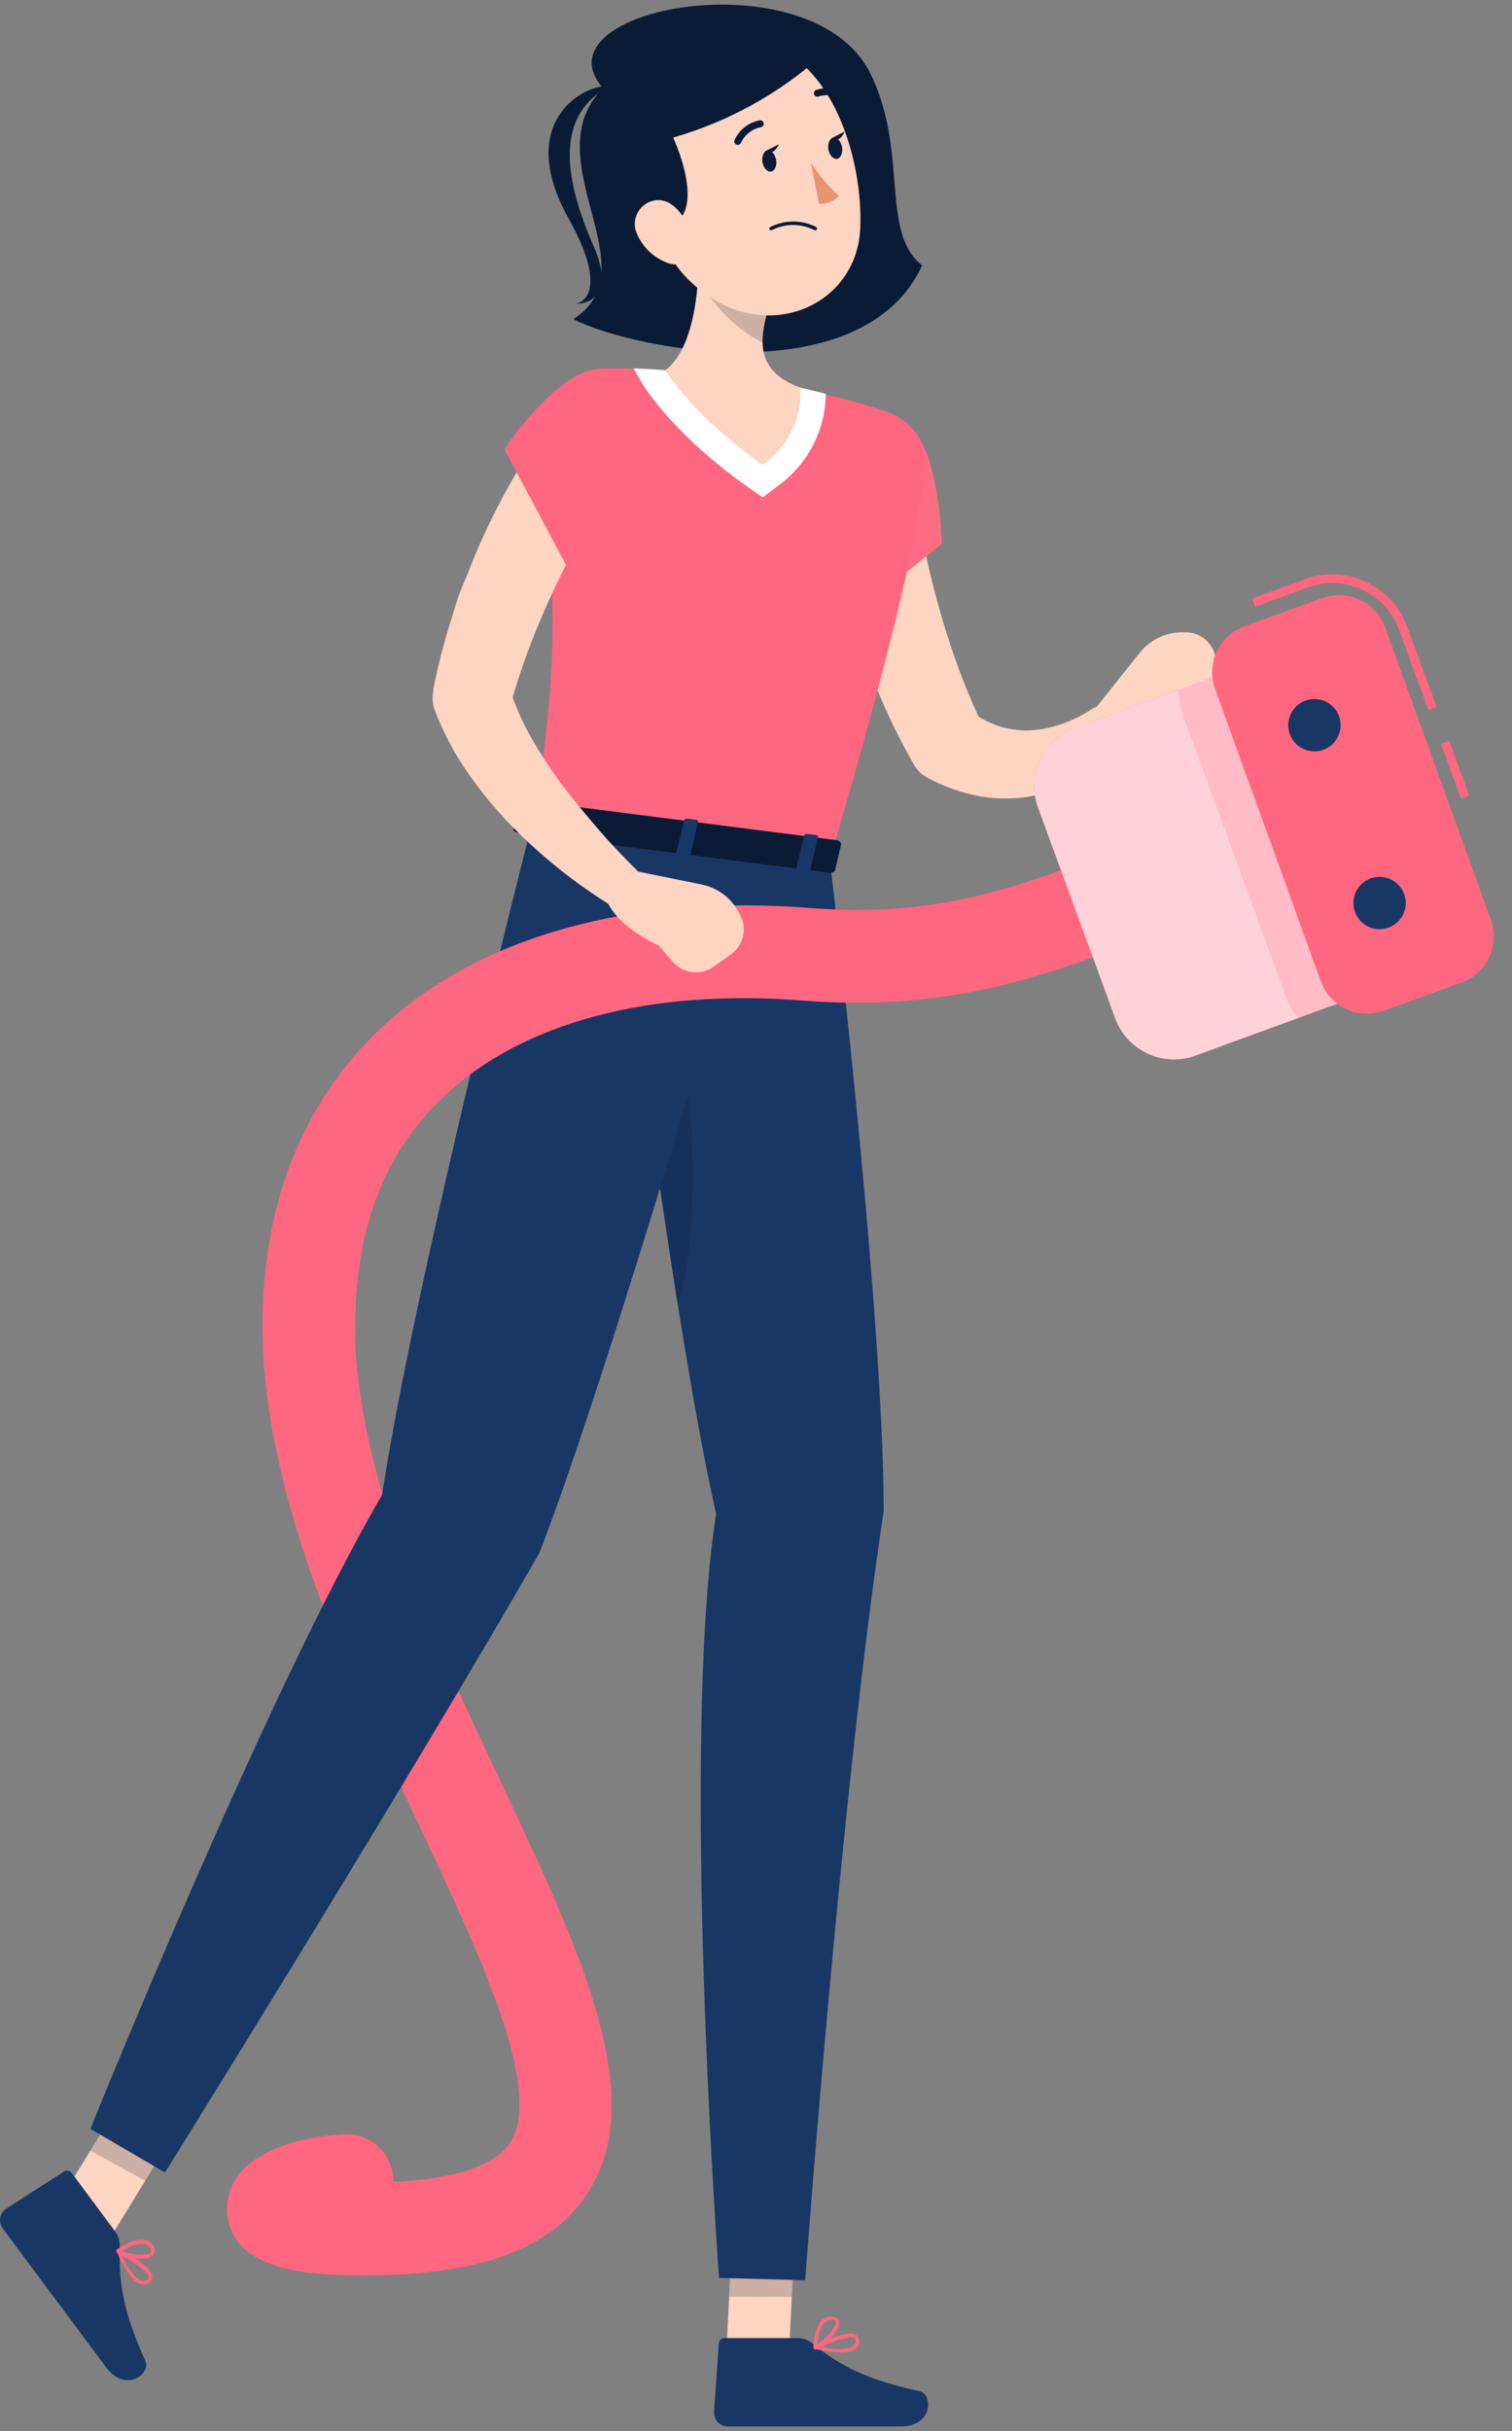 <svg width="288" height="463" viewBox="0 0 288 463" fill="none" xmlns="http://www.w3.org/2000/svg">
<rect x="0" y="0" width="288" height="463" fill="#808080" stroke="none"/>
<path d="M114.859 16.797C101.468 30.271 124.229 51.188 109.193 60.791C121.471 66.955 164.501 74.78 175.65 50.54C167.525 44.227 173.174 28.709 165.681 13.807C154.467 -8.29 101.468 1.496 114.859 16.797Z" fill="#0A1B35"/>
<path d="M116.073 16.448C111.903 15.751 97.797 22.762 108.297 41.585C116.754 56.804 109.71 57.884 109.71 57.884C109.71 57.884 118.017 58.116 113.032 46.802C107.749 34.724 105.274 22.197 116.073 16.448Z" fill="#0A1B35"/>
<path d="M214.841 135.97C214.327 135.029 213.464 134.328 212.439 134.018C211.414 133.707 210.307 133.811 209.358 134.308L208.378 134.823C208.062 134.989 207.464 135.388 206.982 135.671C206.5 135.953 205.935 136.269 205.404 136.535C204.356 137.062 203.274 137.517 202.164 137.897C200.111 138.641 197.951 139.05 195.768 139.11C193.762 139.133 191.767 138.813 189.87 138.163C188.664 137.715 187.502 137.159 186.397 136.501C184.968 133.345 183.606 130.155 182.443 126.865C181.031 123.027 179.785 119.106 178.688 115.136C177.592 111.165 176.628 107.144 175.831 103.107C175.415 101.097 175.05 99.07 174.718 97.06L174.269 94.052C174.12 93.089 173.987 91.992 173.904 91.228V90.896C173.683 88.693 172.597 86.667 170.883 85.265C169.169 83.863 166.969 83.199 164.766 83.419C162.563 83.64 160.537 84.726 159.135 86.44C157.733 88.154 157.069 90.354 157.29 92.557C157.406 93.969 157.505 95.049 157.655 96.229C157.805 97.409 157.971 98.538 158.137 99.685C158.502 101.977 158.918 104.237 159.383 106.496C160.306 110.986 161.471 115.423 162.872 119.788C163.52 121.981 164.317 124.141 165.065 126.317C165.812 128.493 166.726 130.62 167.673 132.73C169.486 136.993 171.544 141.148 173.837 145.174L174.036 145.539C174.633 146.621 175.526 147.509 176.612 148.098C179.752 149.81 183.145 151.01 186.663 151.653C190.276 152.292 193.979 152.213 197.562 151.421C202.619 150.248 207.263 147.727 211.003 144.127C211.617 143.562 212.199 142.981 212.664 142.366C213.129 141.751 213.694 141.17 214.325 140.306C214.813 139.706 215.12 138.98 215.211 138.212C215.302 137.445 215.173 136.667 214.841 135.97Z" fill="#FED4C2"/>
<path d="M225.89 120.419H225.408C223.817 120.385 222.241 120.718 220.8 121.392C219.359 122.067 218.094 123.064 217.101 124.307L209.076 134.375V141.253C215.522 143.812 223.697 136.917 223.697 136.917L227.833 135.87C229.226 135.523 230.44 134.671 231.241 133.481C232.042 132.29 232.373 130.844 232.17 129.424L231.572 125.387C231.377 124.015 230.696 122.759 229.653 121.848C228.61 120.936 227.275 120.429 225.89 120.419V120.419Z" fill="#FED4C2"/>
<path d="M173.688 81.592C179.054 87.108 179.386 103.572 179.386 103.572L157.921 120.851C157.921 120.851 149.099 96.428 153.984 87.805C158.12 80.495 166.843 74.564 173.688 81.592Z" fill="#FF6780"/>
<g opacity="0.2">
<path opacity="0.2" d="M173.692 81.592C179.058 87.108 179.39 103.572 179.39 103.572L157.925 120.851C157.925 120.851 149.103 96.428 153.987 87.805C158.124 80.495 166.847 74.564 173.692 81.592Z" fill="white"/>
</g>
<path d="M138.166 451.736L150.028 453.032L151.657 420.801L139.794 419.488L138.166 451.736Z" fill="#FED4C2"/>
<path d="M151.975 445.29H138.036C137.755 445.281 137.481 445.381 137.273 445.571C137.066 445.76 136.94 446.023 136.923 446.303L135.992 459.478C135.992 460.167 136.261 460.829 136.742 461.323C137.223 461.816 137.878 462.102 138.567 462.12C144.449 462.12 144.515 462.12 151.859 462.12H171.646C177.727 462.12 177.743 455.956 175.118 455.391C163.306 452.899 158.704 449.443 154.533 446.154C153.801 445.589 152.9 445.285 151.975 445.29V445.29Z" fill="#193765"/>
<path opacity="0.2" d="M151.661 420.817L150.814 437.431H138.885L139.799 419.505L151.661 420.817Z" fill="#0A1B35"/>
<path d="M158.053 163.649C158.053 163.649 168.32 249.593 168.32 287.805C160.229 340.97 153.367 434.275 153.367 434.275L136.953 433.843C136.953 433.843 129.493 332.231 136.404 288.354C127.549 249.045 116.617 158.332 116.617 158.332L158.053 163.649Z" fill="#193765"/>
<path opacity="0.2" d="M126.405 187.573C124.448 188.434 122.55 189.422 120.723 190.53C122.982 207.493 125.956 228.842 129.113 248.546C134.496 232.331 131.588 196.677 126.405 187.573Z" fill="#0A1B35"/>
<path d="M9.707 421.814L19.493 428.642L36.373 401.13L26.587 394.301L9.707 421.814Z" fill="#FED4C2"/>
<path d="M21.97 425.037L13.663 413.856C13.505 413.627 13.263 413.469 12.989 413.416C12.716 413.363 12.433 413.42 12.201 413.574L1.069 420.718C0.514 421.126 0.142 421.737 0.033 422.418C-0.076 423.098 0.088 423.795 0.488 424.356C3.96 429.091 4.027 429.124 8.396 435.006C11.104 438.611 16.504 445.871 20.225 450.872C23.947 455.873 28.815 452.085 27.685 449.626C22.701 438.677 22.701 433.012 22.8 427.629C22.817 426.697 22.525 425.786 21.97 425.037V425.037Z" fill="#193765"/>
<path opacity="0.2" d="M36.356 401.13L27.667 415.318L17.184 409.603L26.587 394.301L36.356 401.13Z" fill="#0A1B35"/>
<path d="M69.735 433.344C61.245 433.344 43.568 433.344 43.269 420.851C43.036 411.048 55.165 406.978 65.631 406.479C66.791 406.424 67.95 406.597 69.043 406.989C70.136 407.381 71.141 407.985 72 408.766C72.859 409.546 73.556 410.489 74.052 411.539C74.547 412.589 74.83 413.726 74.885 414.886V415.551C86.748 414.986 94.424 412.394 97.231 407.975C103.561 398.006 91.433 372.271 79.72 347.4C65.93 318.143 50.313 284.998 50.014 253.248C50.003 252.087 50.221 250.936 50.655 249.859C51.089 248.783 51.731 247.802 52.544 246.974C53.357 246.145 54.325 245.485 55.394 245.031C56.462 244.577 57.609 244.337 58.77 244.326V244.326C61.098 244.331 63.331 245.252 64.986 246.891C66.64 248.529 67.582 250.754 67.609 253.082C67.874 280.96 82.561 312.245 95.62 339.857C110.572 371.723 123.614 399.252 112.068 417.445C105.372 428.144 91.499 433.344 69.735 433.344Z" fill="#FF6780"/>
<path d="M144.912 161.954C144.912 161.954 116.569 260.176 102.729 295.797C75.914 342.416 31.422 413.756 31.422 413.756L17.217 405.449C17.217 405.449 50.445 323.044 72.791 284.665C78.788 244.791 101.467 156.305 101.467 156.305L144.912 161.954Z" fill="#193765"/>
<path d="M24.528 433.062C25.092 433.995 25.96 434.705 26.987 435.072C27.287 435.144 27.602 435.131 27.895 435.034C28.189 434.938 28.45 434.761 28.648 434.524C28.786 434.397 28.892 434.238 28.955 434.062C29.019 433.886 29.039 433.696 29.014 433.51C28.814 431.517 23.664 428.925 22.634 428.427C22.574 428.402 22.507 428.4 22.446 428.422C22.384 428.443 22.333 428.486 22.302 428.543C22.262 428.605 22.24 428.677 22.24 428.75C22.24 428.824 22.262 428.896 22.302 428.958C22.912 430.394 23.657 431.768 24.528 433.062V433.062ZM28.067 433.062C28.213 433.245 28.31 433.462 28.349 433.693C28.357 433.758 28.349 433.823 28.326 433.884C28.303 433.945 28.265 433.999 28.216 434.042C28.082 434.195 27.91 434.309 27.717 434.373C27.525 434.437 27.318 434.449 27.12 434.408C26.023 434.192 24.578 432.414 23.182 429.606C24.992 430.449 26.644 431.595 28.067 432.995V433.062Z" fill="#FF6780"/>
<path d="M22.22 429.025L22.32 429.108C23.981 430.021 28.301 430.769 29.248 429.39C29.407 429.138 29.484 428.844 29.469 428.546C29.454 428.249 29.348 427.963 29.165 427.729C27.503 424.788 22.519 428.244 22.303 428.393C22.253 428.433 22.214 428.483 22.188 428.541C22.162 428.599 22.15 428.662 22.154 428.726C22.147 428.83 22.17 428.933 22.22 429.025ZM28.533 428.061C28.582 428.119 28.626 428.18 28.666 428.244C28.849 428.559 28.882 428.792 28.782 428.925C28.234 429.722 25.044 429.44 23.184 428.709C24.43 427.961 27.337 426.449 28.533 428.061Z" fill="#FF6780"/>
<path d="M160.014 448.031C161.103 448.13 162.193 447.855 163.104 447.25C163.335 447.048 163.506 446.786 163.596 446.492C163.687 446.199 163.695 445.886 163.619 445.589C163.595 445.401 163.529 445.221 163.426 445.063C163.322 444.905 163.184 444.772 163.021 444.675C161.36 443.662 156.159 446.237 155.146 446.768C155.089 446.8 155.044 446.85 155.02 446.911C154.996 446.971 154.993 447.038 155.013 447.101C155.038 447.17 155.08 447.232 155.135 447.281C155.191 447.331 155.257 447.366 155.329 447.383C156.864 447.759 158.434 447.976 160.014 448.031V448.031ZM162.074 445.157C162.311 445.142 162.547 445.194 162.755 445.306C162.838 445.306 162.921 445.423 162.955 445.622C162.998 445.821 162.987 446.028 162.923 446.221C162.858 446.414 162.743 446.586 162.589 446.719C161.775 447.466 159.482 447.566 156.392 447.018C158.138 446.082 160.032 445.452 161.991 445.157H162.074Z" fill="#FF6780"/>
<path d="M155.329 447.466H155.446C157.107 446.702 160.347 443.662 159.815 442.083C159.704 441.822 159.519 441.6 159.283 441.443C159.047 441.287 158.77 441.203 158.486 441.203C155.163 440.821 154.931 446.835 154.914 447.084C154.915 447.15 154.932 447.215 154.963 447.273C154.995 447.331 155.041 447.38 155.097 447.416C155.167 447.456 155.249 447.474 155.329 447.466V447.466ZM158.32 441.817H158.553C158.901 441.817 159.117 441.967 159.167 442.133C159.483 443.047 157.356 445.456 155.645 446.503C155.795 445.057 156.326 441.817 158.353 441.817H158.32Z" fill="#FF6780"/>
<path d="M101.469 156.388L158.056 163.632C170.816 120.668 175.019 99.917 176.149 89.932C176.448 87.422 175.861 84.887 174.49 82.764C173.119 80.641 171.05 79.063 168.639 78.302C165.316 77.239 161.03 75.976 156.777 74.98C155.331 74.597 153.853 74.249 152.407 73.916C143.936 72.198 135.352 71.087 126.722 70.594C125.443 70.477 124.18 70.411 122.901 70.344C120.392 70.211 117.917 70.178 115.657 70.178C113.961 70.176 112.284 70.527 110.731 71.209C109.178 71.892 107.785 72.89 106.639 74.14C105.493 75.39 104.621 76.866 104.077 78.472C103.533 80.078 103.329 81.78 103.479 83.469C103.928 88.454 104.277 93.089 104.542 97.342C105.174 107.31 105.373 115.285 105.224 122.263C104.884 133.72 103.628 145.132 101.469 156.388V156.388Z" fill="#FF6780"/>
<path opacity="0.3" d="M105.187 122.197C112.663 112.527 115.371 101.462 112.946 95.365L104.506 97.259C105.187 107.194 105.37 115.202 105.187 122.197Z" fill="#FF6780"/>
<path d="M156.773 74.88C155.311 74.498 153.849 74.149 152.404 73.817C143.925 72.106 135.337 70.995 126.702 70.494C125.422 70.394 124.16 70.328 122.897 70.261L120.688 70.162L122.349 73.069C122.581 73.468 128.23 82.705 142.286 92.64L145.293 94.734L148.184 92.524C150.968 90.527 153.242 87.903 154.824 84.863C156.406 81.824 157.25 78.455 157.288 75.029L156.773 74.88Z" fill="white"/>
<path d="M132.952 53.415C132.42 60.409 130.776 67.537 126.705 70.527C126.705 70.527 131.889 79.15 145.313 88.57C153.719 82.14 152.407 73.817 152.407 73.817C143.469 70.494 144.1 64.297 147.871 54.411L140.893 50.657C140.291 49.993 139.508 49.522 138.64 49.3C137.772 49.078 136.858 49.117 136.011 49.411C135.165 49.705 134.424 50.241 133.88 50.953C133.336 51.665 133.013 52.521 132.952 53.415V53.415Z" fill="#FED4C2"/>
<path opacity="0.2" d="M140.892 50.657C140.326 50.032 139.599 49.576 138.791 49.339C137.982 49.101 137.124 49.092 136.311 49.312C135.498 49.532 134.761 49.973 134.183 50.586C133.604 51.198 133.206 51.959 133.033 52.783C135.684 58.127 139.959 62.495 145.245 65.26C145.434 61.514 146.318 57.835 147.853 54.411L140.892 50.657Z" fill="#0A1B35"/>
<path d="M122.086 31.484C125.558 44.991 126.738 50.773 134.995 56.405C147.406 64.945 163.239 57.734 163.854 43.479C164.435 30.637 158.67 10.7 144.249 7.842C141.066 7.191 137.768 7.367 134.672 8.352C131.576 9.337 128.783 11.099 126.561 13.47C124.338 15.84 122.76 18.74 121.977 21.894C121.194 25.047 121.231 28.349 122.086 31.484V31.484Z" fill="#FED4C2"/>
<path d="M156.463 10.633C148.328 17.865 138.678 23.184 128.22 26.201C128.22 26.201 138.537 48.148 119.231 42.615C113.632 23.925 119.231 14.222 124.216 9.653C139.567 4.669 150.366 3.008 156.463 10.633Z" fill="#0A1B35"/>
<path d="M121.441 44.792C122.573 47.239 124.628 49.139 127.156 50.075C130.479 51.271 132.456 48.414 131.742 45.091C131.094 42.117 128.569 37.897 125.096 38.113C124.345 38.177 123.622 38.426 122.99 38.838C122.359 39.249 121.839 39.811 121.477 40.472C121.115 41.133 120.922 41.874 120.916 42.627C120.91 43.381 121.09 44.125 121.441 44.792V44.792Z" fill="#FED4C2"/>
<path d="M101.051 152.966L97.845 157.701C97.596 158.066 98.011 158.532 98.659 158.615L158.004 166.224C158.519 166.224 158.968 166.091 159.051 165.775L160.214 160.791C160.214 160.442 159.882 160.093 159.333 160.01L102.015 152.667C101.842 152.626 101.662 152.633 101.492 152.685C101.323 152.738 101.171 152.835 101.051 152.966V152.966Z" fill="#0A1B35"/>
<path d="M107.913 160.359L106.384 160.16C106.085 160.16 105.869 159.927 105.919 159.744L107.481 153.248C107.54 153.139 107.635 153.053 107.75 153.005C107.865 152.956 107.993 152.949 108.112 152.982L109.657 153.182C109.956 153.182 110.172 153.398 110.123 153.597L108.561 160.077C108.511 160.276 108.229 160.392 107.913 160.359Z" fill="#193765"/>
<path d="M153.622 166.207L152.093 166.025C151.794 166.025 151.578 165.792 151.628 165.593L153.19 159.113C153.19 158.93 153.522 158.797 153.821 158.831L155.366 159.03C155.665 159.03 155.881 159.263 155.832 159.445L154.27 165.941C154.22 166.124 153.938 166.257 153.622 166.207Z" fill="#193765"/>
<path d="M130.775 163.283L129.247 163.084C128.931 163.084 128.715 162.868 128.765 162.668L130.327 156.189C130.327 155.99 130.659 155.873 130.975 155.907L132.503 156.106C132.802 156.106 133.018 156.338 132.985 156.521L131.407 163.017C131.373 163.2 131.074 163.316 130.775 163.283Z" fill="#193765"/>
<path d="M145.23 30.902C145.429 32.016 146.194 32.813 146.891 32.664C147.589 32.514 148.038 31.517 147.822 30.404C147.606 29.291 146.841 28.494 146.16 28.643C145.479 28.793 145.064 29.789 145.23 30.902Z" fill="#0A1B35"/>
<path d="M157.788 28.494C158.004 29.607 158.768 30.387 159.449 30.255C160.13 30.122 160.596 29.092 160.38 27.979C160.164 26.865 159.399 26.084 158.718 26.217C158.037 26.35 157.589 27.38 157.788 28.494Z" fill="#0A1B35"/>
<path d="M158.354 26.35L160.879 25.054C160.879 25.054 160.015 27.413 158.354 26.35Z" fill="#0A1B35"/>
<path d="M154.467 30.986C155.951 33.326 157.745 35.455 159.8 37.316C159.313 37.833 158.718 38.236 158.058 38.498C157.397 38.759 156.688 38.872 155.979 38.827L154.467 30.986Z" fill="#E89470"/>
<path d="M146.624 43.313C146.574 43.371 146.545 43.445 146.543 43.522C146.541 43.598 146.566 43.673 146.613 43.734C146.659 43.794 146.726 43.837 146.801 43.854C146.875 43.871 146.954 43.862 147.022 43.828C148.278 43.188 149.667 42.854 151.076 42.854C152.486 42.854 153.875 43.188 155.13 43.828C155.205 43.871 155.294 43.883 155.378 43.861C155.462 43.84 155.534 43.786 155.579 43.712C155.624 43.636 155.639 43.546 155.62 43.46C155.602 43.373 155.551 43.297 155.479 43.247C154.124 42.553 152.624 42.191 151.101 42.191C149.579 42.191 148.078 42.553 146.723 43.247C146.723 43.247 146.723 43.28 146.624 43.313Z" fill="#0A1B35"/>
<path d="M140.893 27.48C140.996 27.417 141.077 27.324 141.126 27.214C141.472 26.457 141.993 25.793 142.646 25.276C143.298 24.759 144.064 24.404 144.881 24.24C144.968 24.23 145.053 24.202 145.13 24.159C145.206 24.116 145.274 24.058 145.328 23.988C145.382 23.919 145.422 23.839 145.445 23.754C145.468 23.669 145.474 23.58 145.462 23.493C145.454 23.406 145.428 23.322 145.387 23.245C145.345 23.168 145.289 23.101 145.22 23.046C145.152 22.992 145.074 22.952 144.99 22.929C144.905 22.906 144.818 22.899 144.731 22.911C143.693 23.105 142.715 23.544 141.88 24.191C141.045 24.838 140.377 25.675 139.93 26.633C139.865 26.764 139.846 26.912 139.874 27.056C139.903 27.199 139.977 27.329 140.087 27.425C140.197 27.522 140.335 27.579 140.481 27.589C140.627 27.599 140.772 27.561 140.893 27.48V27.48Z" fill="#0A1B35"/>
<path d="M161.528 19.057L161.611 18.974C161.662 18.902 161.697 18.821 161.717 18.735C161.736 18.649 161.738 18.56 161.722 18.474C161.707 18.387 161.674 18.305 161.627 18.231C161.579 18.157 161.517 18.093 161.445 18.043C160.586 17.426 159.592 17.023 158.546 16.866C157.5 16.71 156.432 16.806 155.43 17.146C155.27 17.216 155.143 17.344 155.075 17.505C155.007 17.666 155.004 17.847 155.065 18.01C155.131 18.173 155.26 18.303 155.421 18.371C155.583 18.44 155.766 18.441 155.929 18.375C156.724 18.115 157.571 18.048 158.397 18.181C159.224 18.314 160.007 18.643 160.681 19.14C160.808 19.231 160.964 19.272 161.12 19.257C161.275 19.242 161.42 19.171 161.528 19.057V19.057Z" fill="#0A1B35"/>
<path d="M145.844 28.759L148.369 27.48C148.369 27.48 147.389 29.823 145.844 28.759Z" fill="#0A1B35"/>
<path d="M58.853 262.004C56.524 262.004 54.288 261.084 52.633 259.444C50.978 257.805 50.037 255.578 50.015 253.248C49.782 229.656 57.641 209.736 72.743 195.647C91.334 178.302 120.325 170.244 154.417 172.936C178.325 174.83 193.66 169.015 211.403 162.253C214.328 161.157 217.268 160.027 220.292 158.93C222.495 158.128 224.927 158.234 227.052 159.225C229.177 160.216 230.821 162.01 231.623 164.214C232.425 166.417 232.319 168.848 231.328 170.973C230.337 173.098 228.543 174.742 226.34 175.544C223.399 176.608 220.541 177.704 217.7 178.784C199.608 185.662 180.917 192.756 153.022 190.563C123.947 188.254 99.724 194.65 84.805 208.573C73.175 219.339 67.509 234.308 67.692 253.082C67.703 254.243 67.485 255.394 67.051 256.471C66.617 257.547 65.975 258.528 65.162 259.356C64.349 260.185 63.381 260.845 62.313 261.299C61.245 261.754 60.097 261.993 58.937 262.004H58.853Z" fill="#FF6780"/>
<path d="M263.264 188.024L227.711 201.048C224.744 202.135 221.468 201.999 218.602 200.67C215.735 199.341 213.515 196.927 212.428 193.961L197.746 153.884C196.659 150.917 196.795 147.641 198.125 144.775C199.454 141.909 201.867 139.688 204.834 138.601L240.386 125.577L263.247 187.977L263.264 188.024Z" fill="#FF6780"/>
<path opacity="0.7" d="M263.264 188.024L227.711 201.048C224.744 202.135 221.468 201.999 218.602 200.67C215.735 199.341 213.515 196.927 212.428 193.961L197.746 153.884C196.659 150.917 196.795 147.641 198.125 144.775C199.454 141.909 201.867 139.688 204.834 138.601L240.386 125.577L263.247 187.977L263.264 188.024Z" fill="white"/>
<path opacity="0.2" d="M224.543 131.368L240.41 125.569L263.271 188.005L247.404 193.82C246.348 192.798 245.541 191.548 245.045 190.165L225.108 135.687C224.587 134.311 224.393 132.832 224.543 131.368V131.368Z" fill="#FF6780"/>
<path d="M276.039 141.121L274.479 141.692L278.285 152.082L279.845 151.511L276.039 141.121Z" fill="#FF6780"/>
<path d="M272.077 135.222L266.478 119.904C265.518 117.306 263.785 115.065 261.512 113.482C259.24 111.899 256.538 111.05 253.768 111.049C252.193 111.044 250.629 111.32 249.15 111.863L239.048 115.568L238.467 114.006L248.585 110.301C250.245 109.692 252 109.383 253.768 109.387C256.88 109.395 259.915 110.354 262.466 112.135C265.017 113.917 266.962 116.437 268.04 119.356L273.639 134.674L272.077 135.222Z" fill="#FF6780"/>
<path d="M263.537 192.499L278.374 187.132C283.221 185.379 285.729 180.028 283.976 175.181L263.838 119.505C262.085 114.658 256.734 112.15 251.886 113.903L237.05 119.27C232.203 121.023 229.695 126.374 231.448 131.221L251.586 186.896C253.339 191.744 258.69 194.252 263.537 192.499Z" fill="#FF6780"/>
<path d="M255.048 136.402C255.387 137.328 255.443 138.334 255.21 139.292C254.976 140.251 254.464 141.118 253.737 141.785C253.011 142.452 252.102 142.889 251.128 143.039C250.153 143.19 249.155 143.048 248.261 142.631C247.367 142.214 246.617 141.542 246.105 140.698C245.594 139.855 245.344 138.879 245.388 137.893C245.431 136.908 245.766 135.958 246.35 135.163C246.934 134.368 247.741 133.764 248.668 133.428C249.909 132.978 251.277 133.038 252.473 133.596C253.669 134.153 254.595 135.162 255.048 136.402Z" fill="#193765"/>
<path d="M267.46 170.278C267.798 171.204 267.853 172.209 267.619 173.166C267.386 174.123 266.873 174.99 266.147 175.656C265.421 176.323 264.514 176.759 263.54 176.91C262.566 177.061 261.569 176.919 260.676 176.504C259.782 176.088 259.032 175.417 258.52 174.575C258.007 173.734 257.756 172.759 257.797 171.774C257.839 170.79 258.171 169.839 258.753 169.044C259.334 168.248 260.138 167.643 261.064 167.304C261.679 167.079 262.333 166.977 262.987 167.004C263.642 167.032 264.284 167.188 264.878 167.465C265.473 167.741 266.006 168.131 266.449 168.614C266.892 169.097 267.236 169.662 267.46 170.278V170.278Z" fill="#193765"/>
<path d="M121.805 166.274L121.672 166.124C119.08 163.532 116.339 160.708 113.863 157.817C111.388 154.926 108.962 152.035 106.752 149.045C104.586 146.127 102.616 143.069 100.854 139.891C99.594 137.617 98.522 135.245 97.648 132.796C98.645 129.474 99.708 126.151 100.971 122.961C102.416 119.123 104.044 115.352 105.822 111.63C107.6 107.909 109.494 104.253 111.537 100.681C112.534 98.887 113.581 97.109 114.661 95.365L116.322 92.806C116.837 91.976 117.452 91.145 117.884 90.431L118.067 90.165C119.248 88.365 119.684 86.176 119.283 84.061C118.882 81.945 117.675 80.069 115.917 78.825C114.159 77.582 111.987 77.07 109.859 77.397C107.731 77.725 105.813 78.865 104.51 80.579C103.679 81.708 103.048 82.605 102.383 83.586C101.718 84.566 101.12 85.546 100.489 86.526C99.276 88.487 98.097 90.464 96.967 92.474C94.719 96.485 92.684 100.611 90.869 104.835C89.939 106.928 89.208 109.072 88.261 111.215C87.314 113.358 86.683 115.534 86.018 117.761C84.608 122.172 83.449 126.659 82.546 131.201V131.584C82.288 132.796 82.374 134.056 82.795 135.222C84.405 139.482 86.543 143.523 89.158 147.251C91.621 150.789 94.366 154.122 97.365 157.219C100.287 160.202 103.389 163.004 106.653 165.609C109.915 168.21 113.339 170.602 116.904 172.77C117.769 173.276 118.79 173.449 119.774 173.257C120.758 173.065 121.638 172.52 122.25 171.725C122.861 170.93 123.161 169.94 123.095 168.939C123.028 167.939 122.599 166.997 121.888 166.29L121.805 166.274Z" fill="#FED4C2"/>
<path d="M141.11 174.531L140.894 174.099C140.204 172.659 139.189 171.399 137.929 170.419C136.669 169.439 135.198 168.765 133.633 168.45L121.023 165.891L114.859 168.965C115.524 175.877 125.393 180.013 125.393 180.013L128.2 183.22C129.147 184.295 130.457 184.983 131.88 185.152C133.303 185.32 134.738 184.958 135.909 184.134L139.232 181.758C140.349 180.97 141.15 179.811 141.494 178.488C141.838 177.165 141.701 175.763 141.11 174.531V174.531Z" fill="#FED4C2"/>
<path d="M110.488 71.241C103.494 74.448 96.051 85.546 96.051 85.546L111.003 113.541C111.003 113.541 128 93.953 126.571 84.15C125.408 75.827 119.394 67.154 110.488 71.241Z" fill="#FF6780"/>
</svg>
